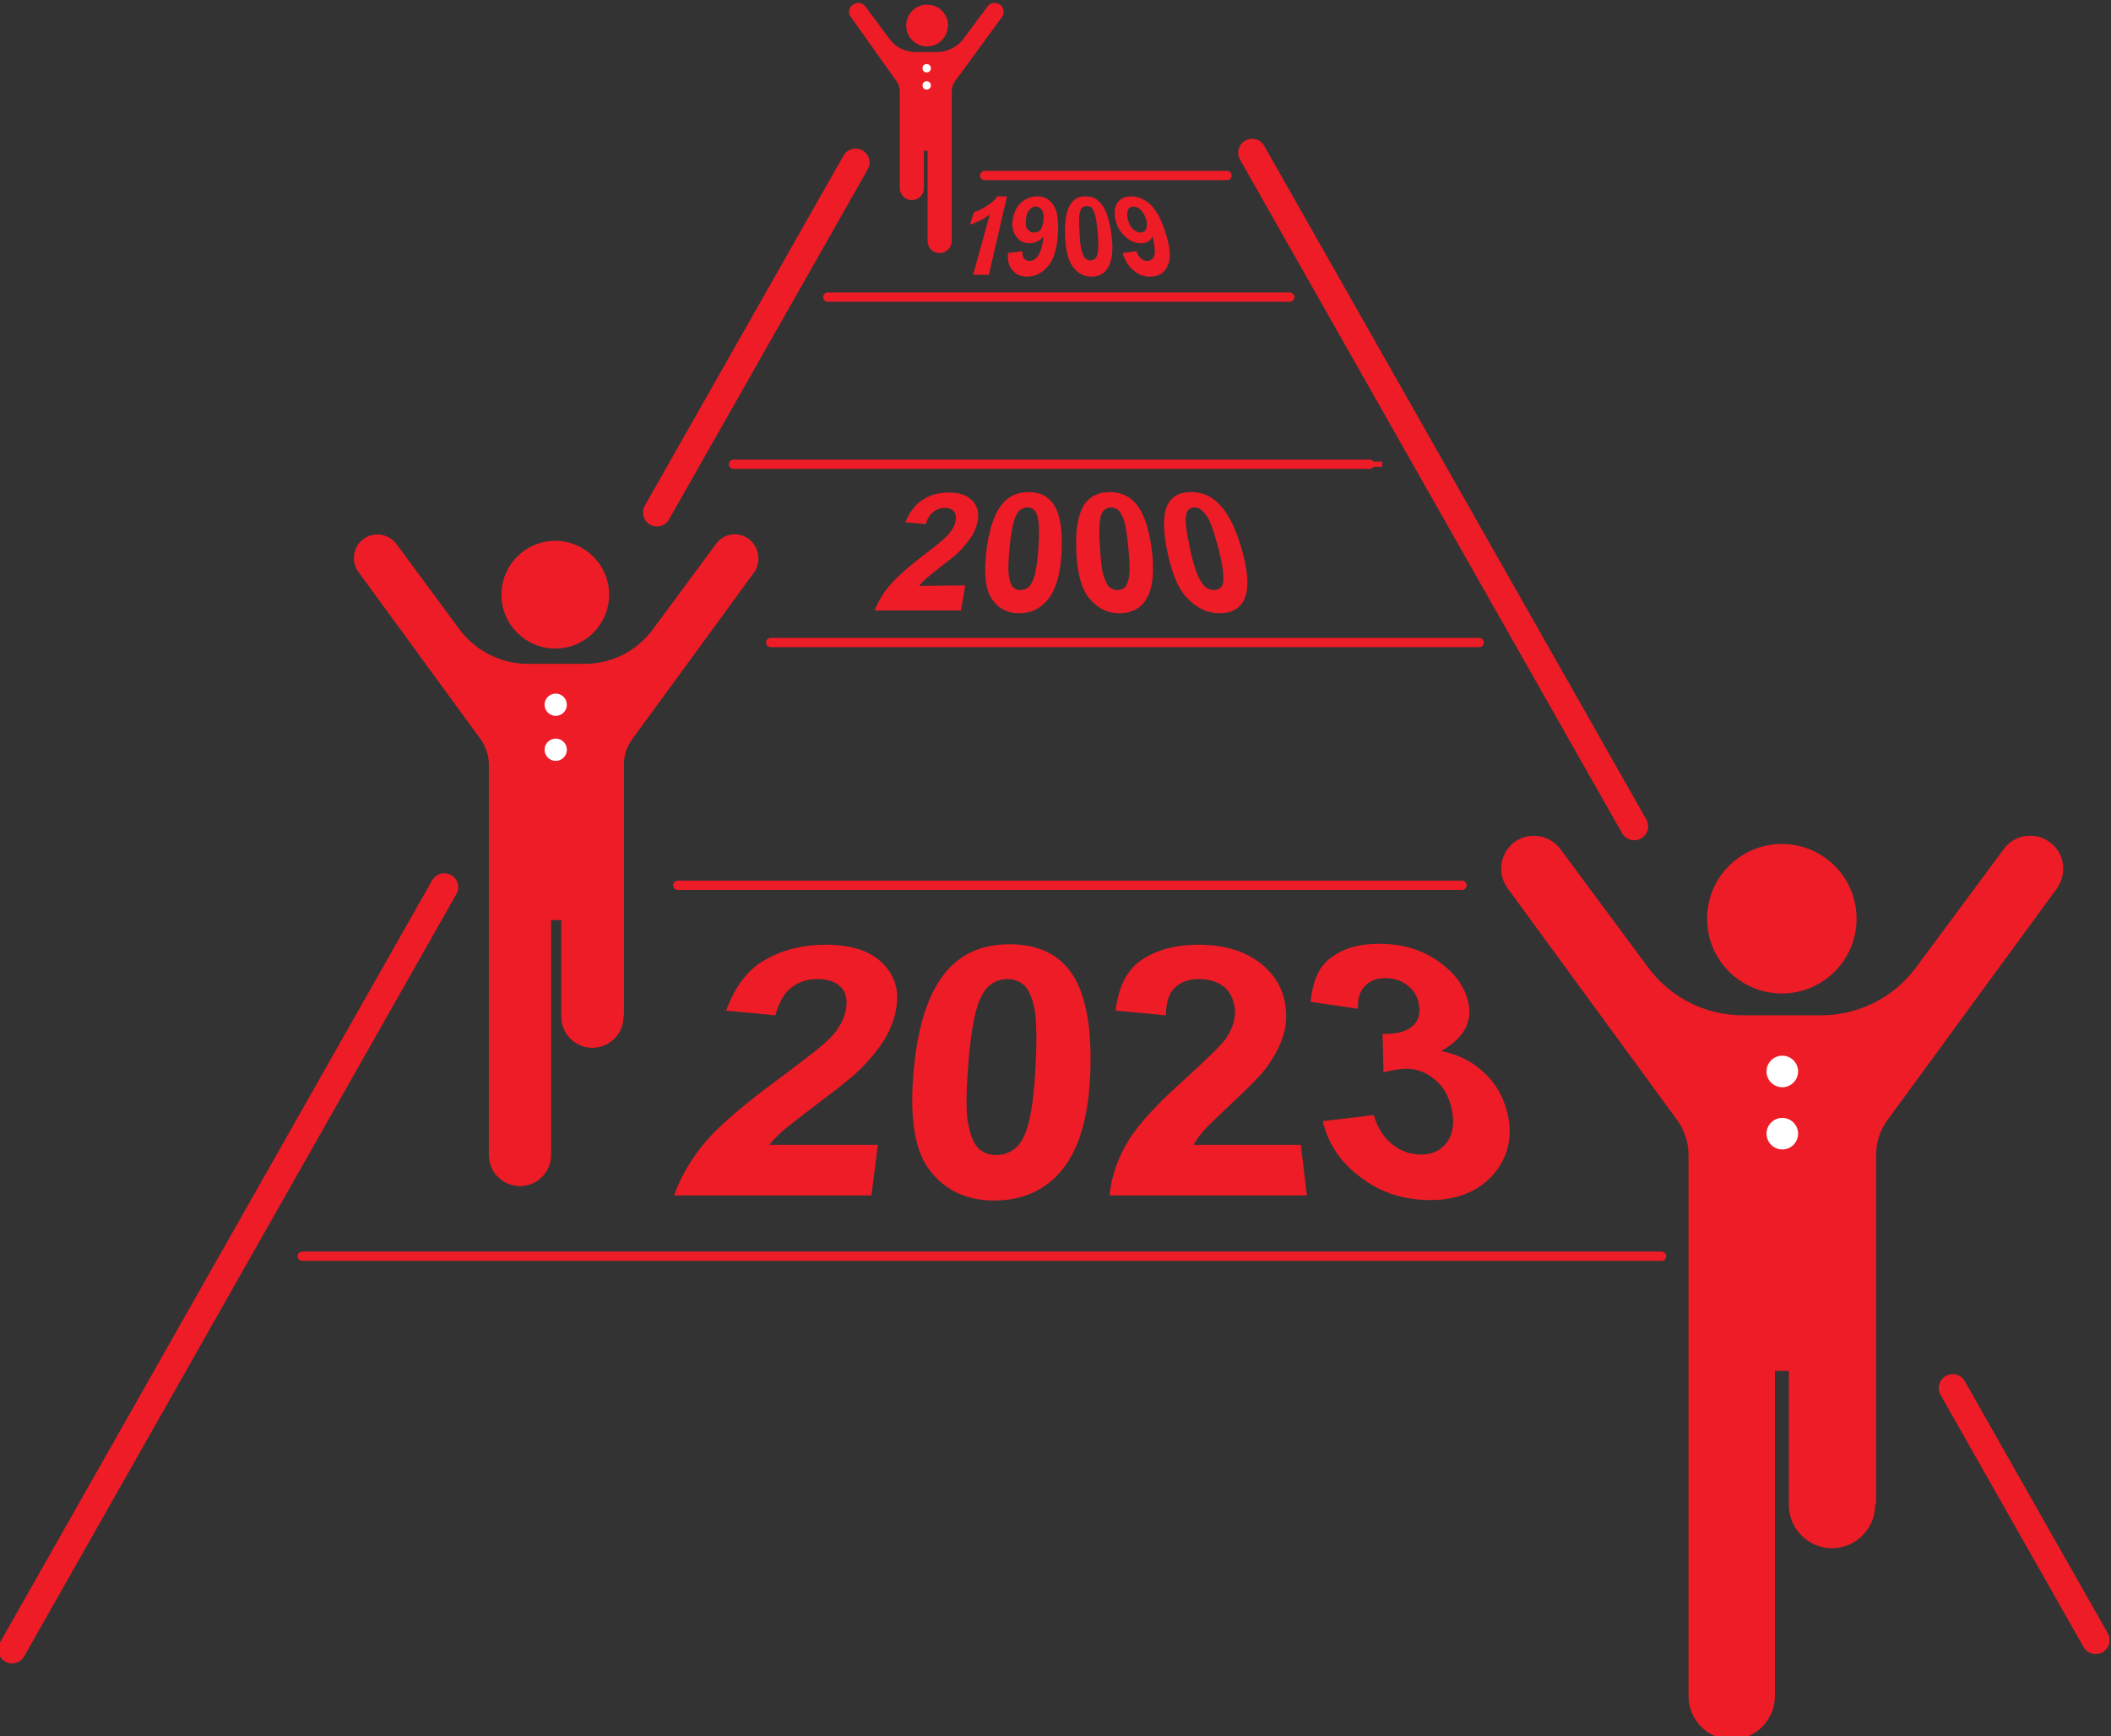 <?xml version="1.0" encoding="utf-8"?>
<!-- Generator: Adobe Illustrator 27.6.1, SVG Export Plug-In . SVG Version: 6.00 Build 0)  -->
<svg version="1.1" id="レイヤー_2_00000141445924091088093960000009328331195503594394_"
	 xmlns="http://www.w3.org/2000/svg" xmlns:xlink="http://www.w3.org/1999/xlink" x="0px" y="0px" viewBox="0 0 454.7 374"
	 style="enable-background:new 0 0 454.7 374;" xml:space="preserve">
<rect x="0" y="0" width="454.7" height="374" fill="#333333" stroke="none"/>
<style type="text/css">
	.st0{fill:#EE1C26;}
	.st1{fill:none;stroke:#EE1C26;stroke-width:6;stroke-linecap:round;stroke-miterlimit:10;}
	.st2{fill:none;stroke:#EE1C26;stroke-width:2;stroke-linecap:round;stroke-miterlimit:10;}
	.st3{fill:none;stroke:#EE1C26;stroke-width:1.116;stroke-miterlimit:10;}
	.st4{fill:#FFFFFF;}
</style>
<g>
	<g>
		<g>
			<path class="st0" d="M207.9,126.1l-0.9,5.4h-18.6c0.8-2.1,2-4,3.5-5.7s4-3.9,7.4-6.5c2.7-2,4.3-3.4,4.9-4.1
				c0.8-0.9,1.4-1.9,1.6-2.8c0.2-1,0.1-1.7-0.3-2.2c-0.4-0.5-1.1-0.8-2-0.8s-1.7,0.3-2.4,0.8s-1.3,1.4-1.7,2.7l-4.4-0.4
				c1-2.4,2.3-4,4-5c1.6-1,3.4-1.4,5.5-1.4c2.2,0,3.8,0.6,4.9,1.7c1.1,1.1,1.5,2.6,1.2,4.4c-0.2,1-0.6,2.1-1.1,3
				c-0.6,1-1.4,2-2.5,3.2c-0.7,0.8-2,1.9-3.9,3.3c-1.9,1.5-3.1,2.5-3.7,3c-0.6,0.5-1,1-1.4,1.5L207.9,126.1L207.9,126.1z"/>
			<path class="st0" d="M221.6,106c2.2,0,3.8,0.7,5,2.2c1.5,1.8,2.2,4.9,2.1,9.5c-0.1,5-1,8.8-2.8,11.2c-1.6,2.1-3.7,3.2-6.4,3.2
				s-4.8-1.2-6.1-3.5c-1.3-2.2-1.5-6-0.8-11c0.7-4.6,1.9-7.6,3.6-9.4C217.6,106.7,219.4,106,221.6,106z M221.3,109.3
				c-0.5,0-1,0.2-1.5,0.5s-0.8,0.9-1.2,1.8c-0.4,1.1-0.8,3.1-1.1,6c-0.3,3-0.4,5.2-0.2,6.4c0.2,1.2,0.5,2.1,0.9,2.5s1,0.6,1.6,0.6
				s1.2-0.2,1.7-0.6s0.9-1.2,1.3-2.3c0.4-1.4,0.7-3.6,0.9-6.6c0.2-2.9,0.1-4.8-0.1-5.8c-0.2-1-0.5-1.6-0.9-2
				C222.3,109.5,221.9,109.3,221.3,109.3z"/>
			<path class="st0" d="M239,106c2.2,0,4,0.7,5.4,2.2c1.7,1.8,2.9,4.9,3.6,9.5c0.7,5,0.4,8.8-1,11.2c-1.2,2.1-3.2,3.2-5.9,3.2
				s-4.9-1.2-6.7-3.5c-1.7-2.2-2.5-6-2.6-11c-0.1-4.6,0.7-7.6,2.1-9.4C235.2,106.7,236.9,106,239,106z M239.3,109.3
				c-0.5,0-1,0.2-1.4,0.5s-0.7,0.9-0.9,1.8c-0.2,1.1-0.3,3.1-0.1,6c0.2,3,0.4,5.2,0.8,6.4c0.4,1.2,0.8,2.1,1.3,2.5s1.1,0.6,1.7,0.6
				c0.6,0,1.2-0.2,1.6-0.6c0.4-0.4,0.7-1.2,0.9-2.3c0.2-1.4,0.1-3.6-0.2-6.6c-0.3-2.9-0.6-4.8-1-5.8s-0.8-1.6-1.2-2
				C240.3,109.5,239.9,109.3,239.3,109.3z"/>
			<path class="st0" d="M256.5,106c2.2,0,4.1,0.7,5.7,2.2c2,1.8,3.7,4.9,5.1,9.5c1.5,5,1.8,8.8,0.8,11.2c-0.9,2.1-2.7,3.2-5.4,3.2
				c-2.7,0-5.1-1.2-7.2-3.5c-2-2.2-3.4-6-4.3-11c-0.8-4.6-0.6-7.6,0.6-9.4C252.8,106.7,254.3,106,256.5,106z M257.3,109.3
				c-0.5,0-1,0.2-1.3,0.5c-0.4,0.3-0.5,0.9-0.6,1.8c-0.1,1.1,0.2,3.1,0.8,6c0.6,3,1.3,5.2,1.8,6.4c0.6,1.2,1.2,2.1,1.7,2.5
				c0.6,0.4,1.2,0.6,1.8,0.6s1.1-0.2,1.5-0.6s0.6-1.2,0.5-2.3c0-1.4-0.4-3.6-1.2-6.6c-0.8-2.9-1.4-4.8-2-5.8c-0.5-1-1.1-1.6-1.6-2
				C258.4,109.5,257.8,109.3,257.3,109.3z"/>
		</g>
	</g>
	<g>
		<g>
			<path class="st0" d="M213,59.2h-3.4l3.6-13c-1.3,1-2.8,1.7-4.3,2.2l0.9-2.7c0.8-0.2,1.7-0.7,2.7-1.3s1.8-1.3,2.3-2.1h2.1
				L213,59.2z"/>
			<path class="st0" d="M217.1,54.5l3.1-0.4c0,0.7,0.1,1.3,0.4,1.6c0.3,0.4,0.7,0.5,1.2,0.5c0.7,0,1.3-0.4,1.8-1.1
				c0.5-0.7,0.9-2.1,1.2-4.2c-0.8,1-1.9,1.5-3,1.5c-1.3,0-2.3-0.5-3-1.6c-0.7-1-0.9-2.3-0.6-3.8c0.3-1.5,0.9-2.7,1.9-3.5
				s2.1-1.2,3.3-1.2c1.4,0,2.5,0.5,3.3,1.6c0.9,1.1,1.3,3,1.2,5.8c-0.1,3.2-0.7,5.7-1.9,7.3c-1.3,1.7-2.9,2.6-4.8,2.6
				c-1.4,0-2.4-0.5-3.1-1.4C217.3,57.4,217,56.1,217.1,54.5z M224.8,47.3c0.1-0.9-0.1-1.6-0.4-2.1c-0.4-0.5-0.8-0.7-1.3-0.7
				s-0.9,0.2-1.3,0.6c-0.4,0.4-0.7,1.1-0.8,2c-0.1,1-0.1,1.8,0.3,2.2c0.3,0.5,0.8,0.8,1.4,0.8c0.6,0,1.1-0.2,1.5-0.7
				C224.5,48.8,224.7,48.1,224.8,47.3z"/>
			<path class="st0" d="M233.8,42.3c1.3,0,2.4,0.4,3.2,1.4c1.1,1.1,1.8,3.1,2.3,6.1c0.5,3.3,0.4,5.9-0.5,7.6c-0.8,1.5-2,2.2-3.7,2.2
				s-3.1-0.8-4.2-2.4c-1-1.5-1.5-4.1-1.5-7.4c0-3,0.5-5,1.4-6.1C231.5,42.7,232.5,42.3,233.8,42.3z M234,44.4
				c-0.3,0-0.6,0.1-0.9,0.3c-0.2,0.2-0.4,0.6-0.5,1.1c-0.2,0.7-0.2,2-0.1,3.9c0.1,2,0.2,3.5,0.5,4.3c0.2,0.8,0.5,1.4,0.8,1.7
				s0.7,0.4,1.1,0.4c0.4,0,0.7-0.1,1-0.4c0.3-0.3,0.5-0.8,0.6-1.6c0.1-0.9,0.1-2.4-0.1-4.5c-0.2-1.9-0.4-3.1-0.7-3.8
				c-0.2-0.6-0.5-1.1-0.8-1.3C234.6,44.5,234.3,44.4,234,44.4z"/>
			<path class="st0" d="M241.8,54.5l3-0.4c0.2,0.7,0.6,1.3,1,1.6c0.4,0.4,0.9,0.5,1.4,0.5c0.7,0,1.1-0.4,1.4-1.1
				c0.3-0.7,0.1-2.1-0.3-4.2c-0.5,1-1.3,1.5-2.5,1.5c-1.3,0-2.5-0.5-3.6-1.6c-1.1-1-1.7-2.3-2-3.8s0-2.7,0.6-3.5
				c0.7-0.8,1.6-1.2,2.9-1.2c1.4,0,2.6,0.5,3.9,1.6c1.3,1.1,2.4,3,3.3,5.8c1.1,3.2,1.4,5.7,0.7,7.3c-0.6,1.7-2,2.6-3.9,2.6
				c-1.4,0-2.6-0.5-3.6-1.4C243.1,57.4,242.3,56.1,241.8,54.5z M246.9,47.3c-0.3-0.9-0.7-1.6-1.2-2.1s-1.1-0.7-1.6-0.7
				s-0.9,0.2-1.1,0.6c-0.2,0.4-0.3,1.1-0.1,2c0.2,1,0.6,1.8,1.1,2.2c0.5,0.5,1.1,0.8,1.6,0.8c0.6,0,1-0.2,1.2-0.7
				C247.1,48.8,247.1,48.1,246.9,47.3z"/>
		</g>
	</g>
	<line class="st1" x1="95.7" y1="191.1" x2="2.6" y2="355.3"/>
	<line class="st1" x1="184.3" y1="35" x2="141.5" y2="110.4"/>
	<line class="st1" x1="420.6" y1="299" x2="451.4" y2="353.3"/>
	<line class="st1" x1="269.7" y1="32.9" x2="352" y2="178"/>
	<line class="st2" x1="65.1" y1="270.6" x2="357.9" y2="270.6"/>
	<line class="st2" x1="146" y1="190.7" x2="314.9" y2="190.7"/>
	<line class="st2" x1="166" y1="138.4" x2="318.6" y2="138.4"/>
	<line class="st3" x1="160.7" y1="100" x2="297.7" y2="100"/>
	<line class="st2" x1="158" y1="100" x2="295" y2="100"/>
	<line class="st2" x1="178.3" y1="64" x2="277.8" y2="64"/>
	<line class="st2" x1="212.1" y1="37.8" x2="264.3" y2="37.8"/>
	<g>
		<g>
			<path class="st0" d="M383.8,214c8.9,0,16.1-7.2,16.1-16.1c0-8.9-7.2-16.1-16.1-16.1s-16.1,7.2-16.1,16.1
				C367.7,206.8,374.9,214,383.8,214z"/>
			<path class="st0" d="M441.5,181.4c-3.1-2.3-7.6-1.7-9.9,1.5l-18.9,25.5c-4.8,6.5-12.4,10.3-20.4,10.3h-16.9
				c-8.1,0-15.6-3.8-20.4-10.3l-18.9-25.5c-2.3-3.1-6.8-3.8-9.9-1.5s-3.8,6.7-1.5,9.9l36.5,49.9c1.6,2.2,2.5,4.8,2.5,7.5v116.7
				c0,5.1,4.2,9.3,9.3,9.3s9.3-4.2,9.3-9.3v-70.1h3v28.9c0,5.1,4.2,9.3,9.3,9.3c5.1,0,9.3-4.2,9.3-9.3v-0.6l0.2,0.6v-75.5
				c0-2.7,0.9-5.3,2.5-7.5l36.5-49.9C445.3,188.1,444.7,183.7,441.5,181.4z"/>
		</g>
		<g>
			<circle class="st4" cx="383.9" cy="230.8" r="3.4"/>
			<circle class="st4" cx="383.9" cy="244.2" r="3.4"/>
		</g>
	</g>
	<g>
		<g>
			<path class="st0" d="M119.6,139.7c6.4,0,11.6-5.2,11.6-11.6c0-6.4-5.2-11.6-11.6-11.6s-11.6,5.2-11.6,11.6
				C108,134.5,113.2,139.7,119.6,139.7z"/>
			<path class="st0" d="M161.3,116.1c-2.3-1.7-5.5-1.2-7.1,1.1l-13.6,18.4c-3.5,4.7-8.9,7.4-14.7,7.4h-12.2
				c-5.8,0-11.3-2.8-14.7-7.4l-13.6-18.4c-1.7-2.3-4.9-2.7-7.1-1.1c-2.3,1.7-2.7,4.9-1.1,7.1l26.3,36c1.1,1.6,1.8,3.5,1.8,5.4v84.2
				c0,3.7,3,6.7,6.7,6.7s6.7-3,6.7-6.7v-50.6h2.2V219c0,3.7,3,6.7,6.7,6.7s6.7-3,6.7-6.7v-0.4l0.1,0.4v-54.4c0-1.9,0.6-3.8,1.8-5.4
				l26.3-36C164,121,163.5,117.8,161.3,116.1z"/>
		</g>
		<g>
			<circle class="st4" cx="119.7" cy="151.8" r="2.4"/>
			<circle class="st4" cx="119.7" cy="161.5" r="2.4"/>
		</g>
	</g>
	<g>
		<g>
			<path class="st0" d="M199.7,10c-2.5,0-4.5-2-4.5-4.5s2-4.5,4.5-4.5s4.5,2,4.5,4.5C204.1,8.1,202.1,10,199.7,10z"/>
			<path class="st0" d="M183.7,1c0.9-0.6,2.1-0.5,2.7,0.4l5.2,7c1.3,1.8,3.4,2.8,5.6,2.8h4.7c2.2,0,4.3-1.1,5.6-2.8l5.2-7
				c0.6-0.9,1.9-1,2.7-0.4c0.9,0.6,1,1.9,0.4,2.7l-10.1,13.8c-0.4,0.6-0.7,1.3-0.7,2.1v32.3c0,1.4-1.1,2.6-2.6,2.6s-2.6-1.1-2.6-2.6
				V32.5H199v8c0,1.4-1.1,2.6-2.6,2.6c-1.4,0-2.6-1.1-2.6-2.6v-0.2v0.2V19.6c0-0.7-0.2-1.5-0.7-2.1l-9.8-13.8
				C182.6,2.9,182.8,1.7,183.7,1z"/>
		</g>
		<g>
			<circle class="st4" cx="199.6" cy="14.7" r="0.9"/>
			<circle class="st4" cx="199.6" cy="18.4" r="0.9"/>
		</g>
	</g>
</g>
<g>
	<path class="st0" d="M189.1,246.6l-1.4,10.9h-42.5c1.5-4.2,3.8-8.1,6.9-11.7c3-3.5,8.4-8.1,15.9-13.6c5.9-4.4,9.5-7.2,10.9-8.7
		c1.9-2,2.9-4,3.3-6c0.4-2.1,0-3.8-1.1-4.9c-1.1-1.1-2.7-1.7-5-1.7c-2.2,0-4.1,0.6-5.6,1.8c-1.6,1.2-2.7,3.2-3.5,6l-10.6-1
		c1.9-5.2,4.7-8.9,8.5-11c3.7-2.1,8-3.2,12.9-3.2c5.3,0,9.3,1.2,12,3.7c2.7,2.5,3.9,5.7,3.3,9.6c-0.3,2.3-1.1,4.5-2.3,6.6
		c-1.2,2.1-3,4.4-5.4,6.8c-1.6,1.6-4.4,3.9-8.6,7c-4.2,3.2-6.9,5.3-8.1,6.3c-1.2,1.1-2.2,2.1-3,3.1H189.1z"/>
	<path class="st0" d="M217.5,203.4c5.2,0,9.3,1.6,12.2,4.8c3.5,3.9,5.3,10.7,5.2,20.6c-0.1,10.5-2.1,18.4-6.3,23.4
		c-3.5,4.2-8.4,6.4-14.5,6.4c-6.2,0-10.9-2.4-14.2-7c-3.2-4.5-4.1-12.3-2.9-22.9c1.1-9.8,3.8-16.5,7.8-20.5
		C208,205,212.2,203.4,217.5,203.4z M217,210.9c-1.3,0-2.5,0.4-3.5,1.1c-1.1,0.7-1.9,2-2.7,3.9c-0.9,2.5-1.7,6.7-2.2,12.9
		c-0.5,6.4-0.6,11,0,13.5c0.5,2.6,1.3,4.3,2.3,5.2c1,0.9,2.3,1.3,3.7,1.3s2.7-0.4,3.9-1.3c1.2-0.9,2.1-2.4,2.8-4.7
		c0.9-2.8,1.5-7.5,1.8-14c0.3-6.2,0.1-10.3-0.5-12.5c-0.6-2.2-1.3-3.6-2.3-4.3C219.4,211.3,218.3,210.9,217,210.9z"/>
	<path class="st0" d="M280.2,246.6l1.3,10.9H239c0.4-4.2,1.8-8.1,4-11.7c2.1-3.5,6.3-8.1,12.5-13.6c4.8-4.4,7.7-7.2,8.7-8.7
		c1.3-2,1.9-4,1.8-6c-0.2-2.1-1-3.8-2.3-4.9c-1.4-1.1-3.2-1.7-5.4-1.7c-2.2,0-3.9,0.6-5.2,1.8c-1.3,1.2-1.9,3.2-2,6l-10.8-1
		c0.6-5.2,2.5-8.9,5.7-11c3.2-2.1,7.2-3.2,12.1-3.2c5.3,0,9.6,1.2,13,3.7c3.4,2.5,5.3,5.7,5.8,9.6c0.3,2.3,0.1,4.5-0.6,6.6
		c-0.7,2.1-1.9,4.4-3.7,6.8c-1.2,1.6-3.5,3.9-6.8,7c-3.4,3.2-5.6,5.3-6.5,6.3c-0.9,1.1-1.7,2.1-2.2,3.1H280.2z"/>
	<path class="st0" d="M284.9,241.5l11-1.3c0.8,2.7,2.1,4.8,4,6.3c1.9,1.5,3.9,2.2,6.2,2.2c2.4,0,4.3-0.9,5.6-2.7
		c1.3-1.8,1.6-4.1,1-7.1c-0.6-2.7-1.8-4.9-3.7-6.4c-1.8-1.5-3.9-2.3-6-2.3c-1.4,0-3.1,0.3-5,0.8l-0.2-8.3c3,0.1,5.1-0.5,6.5-1.7
		c1.3-1.2,1.7-2.8,1.3-4.8c-0.3-1.7-1.2-3-2.5-4c-1.3-1-2.9-1.5-4.7-1.5c-1.8,0-3.3,0.5-4.4,1.7c-1.1,1.1-1.6,2.7-1.5,4.9l-10.2-1.5
		c0.3-3,1-5.3,2.1-7.1c1.1-1.7,2.8-3,5-4c2.2-1,4.8-1.4,7.8-1.4c5.1,0,9.5,1.4,13.2,4.2c3.1,2.3,5,5,5.8,8.1c1.1,4.4-0.8,8-5.8,10.8
		c3.5,0.7,6.5,2.1,9,4.4c2.6,2.3,4.3,5.2,5.2,8.6c1.3,5.1,0.4,9.5-2.7,13.3c-3.2,3.8-7.8,5.8-13.8,5.8c-5.7,0-10.8-1.6-15-4.9
		C288.8,250.5,286.1,246.4,284.9,241.5z"/>
</g>
</svg>
